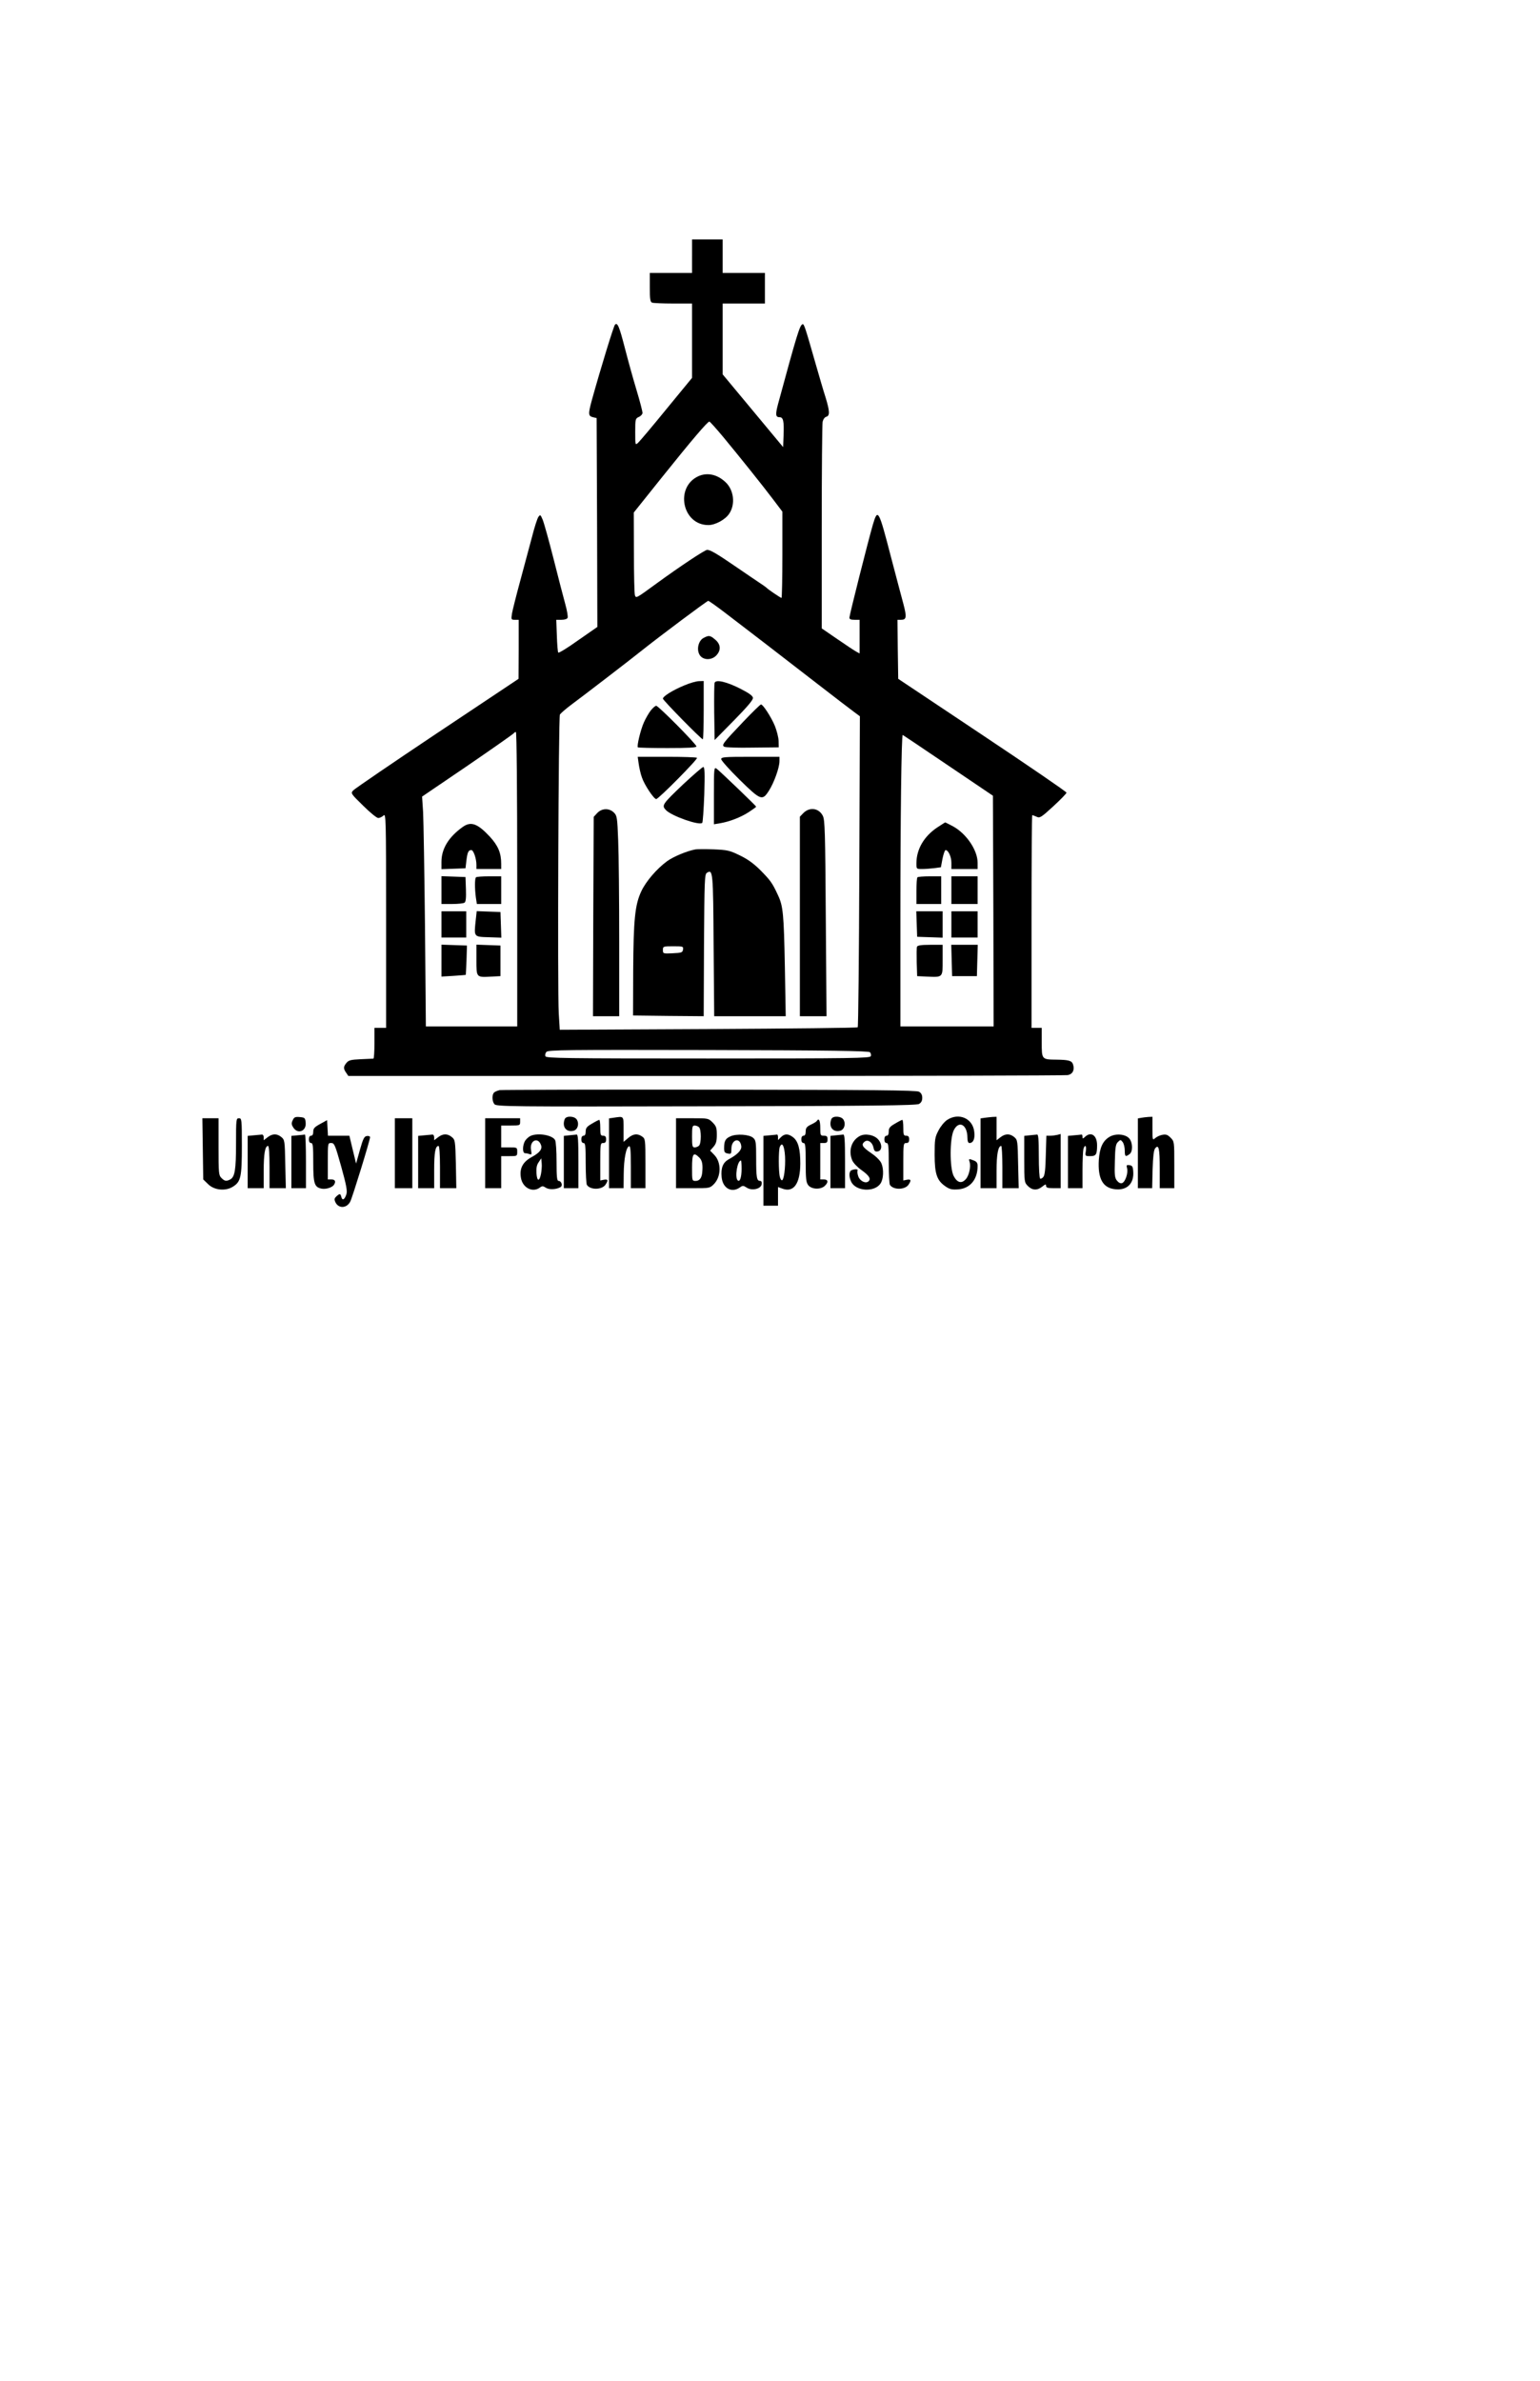 <?xml version="1.0" encoding="UTF-8" standalone="yes"?>
<svg version="1.0" xmlns="http://www.w3.org/2000/svg" width="279.4mm" height="431.8mm" viewBox="0 0 1057 1633" preserveAspectRatio="xMidYMid meet">
  <g transform="translate(0,1633) scale(0.1,-0.1)" fill="#000000" stroke="none">
    <path d="M4750 14575 l0 -115 -145 0 -145 0 0 -99 c0 -81 3 -100 16 -105 9 -3
74 -6 145 -6 l129 0 0 -255 0 -255 -175 -213 c-96 -118 -184 -222 -195 -232
-20 -18 -20 -18 -20 74 0 88 1 92 25 103 14 6 25 19 25 28 0 9 -18 80 -41 156
-23 76 -59 206 -80 288 -39 151 -51 178 -68 161 -9 -9 -98 -299 -158 -515 -27
-99 -26 -112 7 -120 l25 -6 3 -716 2 -717 -131 -91 c-71 -51 -133 -89 -137
-85 -4 3 -8 56 -10 116 l-4 109 36 0 c23 0 39 6 42 14 3 8 -4 50 -16 93 -12
43 -48 182 -80 309 -32 126 -66 248 -75 270 -15 36 -17 37 -29 21 -8 -10 -28
-73 -45 -140 -18 -67 -54 -203 -81 -302 -27 -99 -52 -199 -56 -222 -6 -41 -6
-43 20 -43 l26 0 0 -202 -1 -203 -558 -372 c-307 -205 -566 -382 -576 -393
-19 -20 -18 -22 67 -105 47 -47 94 -85 104 -85 9 0 26 7 36 17 17 16 18 -8 18
-720 l0 -737 -40 0 -40 0 0 -105 c0 -58 -3 -105 -7 -106 -5 0 -44 -2 -88 -4
-67 -3 -82 -7 -97 -25 -22 -27 -22 -39 -2 -68 l15 -22 2453 0 c1350 0 2468 3
2485 6 34 7 48 36 36 73 -8 26 -30 32 -113 33 -102 1 -102 1 -102 118 l0 100
-35 0 -35 0 0 730 c0 402 2 730 5 730 2 0 15 -5 29 -11 23 -11 31 -6 115 71
50 46 91 88 91 94 0 6 -260 184 -578 396 l-577 385 -3 203 -2 202 25 0 c37 0
39 19 16 107 -12 43 -50 189 -86 325 -84 324 -90 336 -124 221 -32 -110 -161
-621 -161 -638 0 -11 10 -15 35 -15 l35 0 0 -115 0 -116 -22 12 c-13 7 -71 45
-130 86 l-108 74 0 693 c0 382 3 707 6 724 4 18 14 32 25 35 26 7 24 39 -5
134 -14 43 -43 143 -66 223 -75 262 -81 281 -92 278 -19 -7 -38 -69 -168 -548
-19 -72 -17 -90 11 -90 25 0 31 -27 27 -125 l-3 -80 -207 249 -208 250 0 243
0 243 145 0 145 0 0 105 0 105 -145 0 -145 0 0 115 0 115 -105 0 -105 0 0
-115z m211 -1237 c116 -140 273 -336 347 -434 l62 -82 0 -296 c0 -163 -3 -296
-6 -296 -6 0 -95 60 -104 71 -3 3 -25 19 -50 35 -25 17 -95 64 -156 106 -128
88 -178 118 -200 118 -16 0 -186 -113 -348 -231 -141 -103 -140 -102 -148 -81
-4 9 -7 141 -7 293 l-1 275 196 245 c203 253 310 379 323 379 4 0 45 -46 92
-102z m16 -1210 c134 -102 363 -278 638 -491 115 -89 227 -175 248 -190 l39
-29 -4 -1064 c-2 -585 -7 -1066 -11 -1070 -3 -4 -465 -9 -1026 -12 l-1019 -5
-7 114 c-9 157 -2 2030 8 2049 5 8 38 37 75 65 93 69 403 307 483 371 133 106
452 344 460 344 5 0 57 -37 116 -82z m-1427 -1828 l0 -1010 -313 0 -314 0 -6
683 c-4 375 -10 730 -13 788 l-7 106 312 212 c171 117 313 217 317 222 3 5 9
9 15 9 5 0 9 -386 9 -1010z m2957 781 l308 -208 3 -792 2 -791 -320 0 -320 0
0 758 c0 659 7 1242 16 1242 1 0 141 -94 311 -209z m-536 -1968 c6 -6 9 -19 6
-27 -6 -14 -118 -16 -1117 -16 -982 0 -1111 2 -1116 15 -4 8 -1 22 6 30 11 14
143 15 1111 13 829 -2 1101 -6 1110 -15z"/>
    <path d="M4795 13066 c-165 -74 -113 -336 67 -336 47 0 116 37 143 78 44 65
32 165 -27 218 -56 52 -123 66 -183 40z"/>
    <path d="M4828 11955 c-34 -19 -48 -77 -27 -114 21 -38 80 -41 114 -7 35 36
33 77 -6 110 -35 30 -44 31 -81 11z"/>
    <path d="M4697 11630 c-78 -32 -147 -75 -147 -91 0 -11 263 -279 274 -279 3 0
6 90 6 200 l0 200 -32 -1 c-18 0 -64 -13 -101 -29z"/>
    <path d="M4905 11648 c-3 -7 -4 -99 -3 -203 l3 -190 133 135 c94 96 132 141
130 155 -2 14 -29 33 -88 63 -93 47 -166 64 -175 40z"/>
    <path d="M5100 11379 c-139 -146 -148 -158 -129 -170 8 -5 95 -8 194 -6 l180
2 -1 45 c-1 25 -13 71 -26 103 -25 60 -82 148 -95 146 -5 0 -60 -54 -123 -120z"/>
    <path d="M4466 11457 c-14 -18 -35 -55 -47 -82 -23 -52 -49 -162 -41 -170 3
-3 95 -5 204 -5 139 0 198 3 198 11 0 16 -261 279 -276 279 -7 0 -24 -15 -38
-33z"/>
    <path d="M4384 11090 c4 -27 13 -68 22 -92 17 -51 82 -148 98 -148 16 0 288
275 280 283 -4 4 -97 7 -207 7 l-200 0 7 -50z"/>
    <path d="M4950 11124 c0 -9 56 -72 125 -140 147 -144 157 -148 203 -76 35 55
72 158 72 202 l0 30 -200 0 c-179 0 -200 -2 -200 -16z"/>
    <path d="M4692 10954 c-146 -139 -152 -147 -122 -179 38 -41 232 -109 250 -88
4 4 10 92 14 196 4 145 3 187 -7 187 -6 0 -67 -53 -135 -116z"/>
    <path d="M4900 10874 l0 -197 41 7 c64 10 144 41 199 77 27 18 50 34 50 37 0
5 -249 244 -271 260 -18 13 -19 6 -19 -184z"/>
    <path d="M4099 10754 l-24 -26 -3 -684 -2 -684 90 0 90 0 0 518 c0 286 -3 595
-7 688 -6 157 -8 170 -29 191 -32 32 -83 31 -115 -3z"/>
    <path d="M5515 10755 l-25 -26 0 -684 0 -685 91 0 92 0 -5 673 c-4 596 -6 676
-21 703 -27 52 -89 61 -132 19z"/>
    <path d="M4770 10504 c-57 -11 -148 -49 -191 -80 -71 -52 -145 -138 -177 -206
-44 -93 -54 -195 -56 -547 l-1 -306 242 -3 243 -2 2 486 c3 448 4 488 20 498
41 26 43 10 46 -499 l4 -485 246 0 245 0 -6 343 c-7 358 -12 413 -47 487 -39
85 -53 103 -120 171 -48 48 -89 77 -143 103 -70 34 -85 37 -179 41 -57 2 -114
2 -128 -1z m-82 -686 c-3 -21 -9 -23 -70 -26 -67 -3 -68 -3 -68 23 0 24 2 25
71 25 67 0 70 -1 67 -22z"/>
    <path d="M3175 10658 c-96 -69 -145 -149 -145 -239 l0 -50 83 3 82 3 6 51 c7
59 14 74 34 74 15 0 35 -58 35 -102 l0 -28 85 0 85 0 0 36 c0 74 -21 124 -78
186 -85 91 -130 107 -187 66z"/>
    <path d="M3030 10225 l0 -95 73 0 c39 0 78 4 85 9 9 5 12 31 10 92 l-3 84 -82
3 -83 3 0 -96z"/>
    <path d="M3267 10313 c-9 -8 -9 -76 -1 -137 l7 -46 83 0 84 0 0 95 0 95 -83 0
c-46 0 -87 -3 -90 -7z"/>
    <path d="M3030 9990 l0 -90 85 0 85 0 0 90 0 90 -85 0 -85 0 0 -90z"/>
    <path d="M3265 10017 c-12 -113 -14 -112 88 -115 l88 -3 -3 88 -3 88 -82 3
-81 3 -7 -64z"/>
    <path d="M3030 9741 l0 -109 83 5 c45 3 83 6 84 7 0 0 3 46 5 101 l3 100 -87
3 -88 3 0 -110z"/>
    <path d="M3270 9746 c0 -122 -2 -120 105 -114 l60 3 0 105 0 105 -82 3 -83 3
0 -105z"/>
    <path d="M6434 10656 c-93 -62 -144 -151 -144 -247 0 -39 0 -39 39 -39 21 0
59 3 84 6 l45 6 11 59 c7 33 16 59 21 59 19 0 40 -46 40 -87 l0 -43 90 0 90 0
0 43 c0 86 -77 200 -169 250 -28 15 -52 27 -54 27 -1 0 -25 -16 -53 -34z"/>
    <path d="M6297 10313 c-4 -3 -7 -46 -7 -95 l0 -88 85 0 85 0 0 95 0 95 -78 0
c-43 0 -82 -3 -85 -7z"/>
    <path d="M6530 10225 l0 -95 90 0 90 0 0 95 0 95 -90 0 -90 0 0 -95z"/>
    <path d="M6292 9993 l3 -88 88 -3 87 -3 0 91 0 90 -90 0 -91 0 3 -87z"/>
    <path d="M6530 9990 l0 -90 90 0 90 0 0 90 0 90 -90 0 -90 0 0 -90z"/>
    <path d="M6294 9837 c-3 -8 -3 -56 -2 -108 l3 -94 65 -3 c113 -5 110 -8 110
113 l0 105 -85 0 c-62 0 -87 -4 -91 -13z"/>
    <path d="M6532 9743 l3 -108 85 0 85 0 3 108 3 107 -91 0 -91 0 3 -107z"/>
    <path d="M3430 8853 c-14 -3 -31 -10 -37 -15 -17 -13 -17 -59 0 -81 12 -17 97
-18 1452 -15 1151 2 1445 6 1463 16 15 9 22 22 22 42 0 20 -7 33 -22 42 -19
10 -306 13 -1438 14 -778 1 -1426 -1 -1440 -3z"/>
    <path d="M2009 8646 c-10 -20 -9 -30 5 -51 31 -47 90 -23 84 35 -3 32 -6 35
-40 38 -32 3 -40 -1 -49 -22z"/>
    <path d="M3876 8654 c-20 -52 10 -92 60 -80 28 7 41 45 24 75 -13 26 -74 30
-84 5z"/>
    <path d="M4208 8663 l-28 -4 0 -240 0 -239 50 0 50 0 1 98 c1 103 16 183 37
190 9 3 12 -30 12 -142 l0 -146 50 0 50 0 0 169 c0 164 -1 170 -22 185 -32 23
-62 20 -97 -10 l-31 -26 0 86 c0 95 4 90 -72 79z"/>
    <path d="M5706 8654 c-20 -52 10 -92 60 -80 28 7 41 45 24 75 -13 26 -74 30
-84 5z"/>
    <path d="M6500 8648 c-19 -13 -45 -45 -59 -73 -24 -45 -26 -61 -26 -165 0
-133 16 -178 75 -218 29 -20 45 -23 88 -20 81 7 132 68 132 161 0 20 -7 30
-26 37 -35 14 -36 13 -29 -10 10 -32 -4 -95 -27 -119 -29 -32 -59 -23 -83 24
-27 56 -27 254 1 312 35 71 93 40 94 -49 0 -26 5 -38 14 -38 26 0 39 29 33 77
-10 93 -107 134 -187 81z"/>
    <path d="M6758 8663 l-28 -4 0 -240 0 -239 55 0 55 0 0 120 c0 112 11 170 32
170 4 0 8 -65 8 -145 l0 -145 56 0 56 0 -4 166 c-3 160 -4 166 -27 185 -30 25
-62 24 -95 -2 l-26 -20 0 80 0 81 -27 -1 c-16 -1 -40 -4 -55 -6z"/>
    <path d="M7833 8663 l-23 -4 0 -240 0 -239 49 0 49 0 3 128 c3 92 8 134 18
146 24 29 31 0 31 -141 l0 -133 50 0 50 0 0 160 c0 159 0 161 -26 187 -20 20
-31 24 -57 19 -17 -3 -39 -14 -49 -23 -17 -15 -18 -13 -18 65 l0 82 -27 -1
c-16 -1 -38 -4 -50 -6z"/>
    <path d="M1392 8450 l3 -210 32 -31 c42 -43 120 -51 171 -19 55 34 62 66 62
280 0 183 -1 190 -20 190 -19 0 -20 -7 -20 -174 0 -179 -8 -229 -40 -246 -27
-14 -38 -12 -60 10 -19 19 -20 33 -20 215 l0 195 -56 0 -55 0 3 -210z"/>
    <path d="M2710 8420 l0 -240 60 0 60 0 0 240 0 240 -60 0 -60 0 0 -240z"/>
    <path d="M3330 8420 l0 -240 55 0 55 0 0 110 0 110 55 0 c54 0 55 0 55 30 0
30 -1 30 -55 30 l-55 0 0 75 0 75 65 0 c63 0 65 1 65 25 l0 25 -120 0 -120 0
0 -240z"/>
    <path d="M4640 8420 l0 -240 116 0 c114 0 116 0 144 28 51 52 52 152 1 202
l-27 28 23 26 c18 21 23 39 23 82 0 48 -4 60 -29 85 -29 29 -31 29 -140 29
l-111 0 0 -240z m158 178 c16 -16 16 -110 0 -126 -7 -7 -20 -12 -30 -12 -16 0
-18 9 -18 75 0 66 2 75 18 75 10 0 23 -5 30 -12z m2 -208 c19 -19 25 -46 20
-100 -3 -40 -19 -60 -45 -60 -25 0 -25 1 -25 90 0 98 9 111 50 70z"/>
    <path d="M2198 8621 c-39 -21 -48 -31 -48 -53 0 -18 -5 -28 -15 -28 -9 0 -15
-9 -15 -25 0 -16 6 -25 15 -25 13 0 15 -21 15 -133 0 -146 8 -170 57 -180 30
-6 73 8 85 26 15 23 8 37 -17 37 l-25 0 0 125 c0 124 0 125 23 125 22 0 27
-12 69 -162 36 -129 43 -169 35 -191 -12 -36 -27 -44 -34 -18 -6 25 -11 26
-34 5 -14 -13 -16 -20 -7 -40 21 -45 78 -43 102 4 15 29 136 422 136 442 0 6
-10 10 -22 8 -18 -2 -26 -18 -48 -96 l-26 -93 -23 95 -23 96 -73 0 -74 0 -3
54 -3 53 -47 -26z"/>
    <path d="M4063 8623 c-35 -20 -43 -30 -43 -54 0 -19 -5 -29 -15 -29 -9 0 -15
-9 -15 -25 0 -16 6 -25 15 -25 13 0 15 -22 15 -137 0 -76 4 -143 8 -150 23
-36 102 -35 127 0 21 31 19 40 -10 35 l-25 -5 0 128 c0 122 1 129 20 129 15 0
20 7 20 25 0 18 -5 25 -20 25 -18 0 -20 7 -20 55 0 30 -3 55 -7 54 -5 -1 -27
-12 -50 -26z"/>
    <path d="M5606 8641 c-3 -5 -21 -16 -41 -25 -28 -14 -35 -23 -35 -46 0 -20 -5
-30 -15 -30 -9 0 -15 -9 -15 -25 0 -16 6 -25 15 -25 13 0 15 -22 15 -134 0
-113 3 -137 18 -156 23 -28 83 -31 112 -5 27 25 25 45 -5 45 l-25 0 0 125 0
125 25 0 c20 0 25 5 25 25 0 20 -5 25 -25 25 -24 0 -25 3 -25 55 0 50 -10 69
-24 46z"/>
    <path d="M6143 8623 c-35 -20 -43 -30 -43 -54 0 -19 -5 -29 -15 -29 -9 0 -15
-9 -15 -25 0 -16 6 -25 15 -25 13 0 15 -22 15 -137 0 -76 4 -143 8 -150 23
-36 102 -35 127 0 21 31 19 40 -10 35 l-25 -5 0 128 c0 122 1 129 20 129 15 0
20 7 20 25 0 18 -5 25 -20 25 -18 0 -20 7 -20 55 0 30 -3 55 -7 54 -5 -1 -27
-12 -50 -26z"/>
    <path d="M1743 8543 l-43 -4 0 -180 0 -179 55 0 55 0 0 119 c0 117 9 171 30
171 6 0 10 -53 10 -145 l0 -145 56 0 56 0 -4 166 c-3 160 -4 166 -27 185 -30
25 -62 24 -95 -2 l-26 -20 0 20 c0 12 -6 20 -12 19 -7 -1 -32 -3 -55 -5z"/>
    <path d="M2043 8543 l-43 -4 0 -180 0 -179 50 0 50 0 0 185 c0 102 -3 184 -7
183 -5 -1 -27 -3 -50 -5z"/>
    <path d="M2913 8543 l-43 -4 0 -180 0 -179 55 0 55 0 0 126 c0 119 8 164 30
164 6 0 10 -59 10 -145 l0 -145 56 0 56 0 -3 166 c-4 160 -5 166 -28 185 -30
25 -62 24 -95 -2 l-26 -20 0 20 c0 12 -6 20 -12 19 -7 -1 -32 -3 -55 -5z"/>
    <path d="M3644 8540 c-12 -5 -29 -19 -38 -32 -20 -29 -22 -88 -2 -88 8 0 22
-3 31 -6 14 -6 15 -2 10 28 -12 64 47 93 68 35 11 -28 -8 -53 -63 -83 -61 -33
-85 -77 -75 -140 10 -70 79 -107 130 -70 16 12 22 12 42 -1 23 -15 73 -12 101
5 16 10 5 42 -14 42 -11 0 -14 26 -14 131 0 72 -4 139 -10 149 -18 34 -114 51
-166 30z m69 -263 c-11 -54 -27 -51 -31 6 -2 35 2 57 15 75 l18 27 3 -35 c2
-19 -1 -52 -5 -73z"/>
    <path d="M3908 8543 l-38 -4 0 -180 0 -179 50 0 50 0 0 185 c0 142 -3 185 -12
183 -7 -1 -30 -3 -50 -5z"/>
    <path d="M5014 8536 c-35 -15 -44 -32 -44 -81 0 -27 4 -33 25 -37 23 -5 25 -2
25 32 0 66 60 82 68 18 3 -27 -26 -57 -87 -90 -39 -22 -54 -59 -48 -122 7 -76
68 -111 125 -71 19 14 24 14 47 -1 36 -24 99 -9 103 24 2 14 -2 22 -11 22 -23
0 -27 23 -27 154 0 111 -2 125 -20 141 -26 24 -114 30 -156 11z m76 -223 c0
-59 -12 -94 -27 -79 -21 21 -2 136 23 136 2 0 4 -26 4 -57z"/>
    <path d="M5283 8543 l-43 -4 0 -240 0 -239 50 0 50 0 0 64 0 64 30 -11 c77
-29 122 33 123 171 0 101 -14 154 -50 182 -33 25 -58 25 -83 0 l-20 -20 0 20
c0 11 -3 19 -7 18 -5 -1 -27 -3 -50 -5z m103 -119 c8 -64 -1 -173 -16 -188 -5
-5 -12 2 -17 20 -10 36 -10 183 -1 207 14 32 27 17 34 -39z"/>
    <path d="M5738 8543 l-38 -4 0 -180 0 -179 50 0 50 0 0 185 c0 142 -3 185 -12
183 -7 -1 -30 -3 -50 -5z"/>
    <path d="M5901 8538 c-57 -31 -79 -100 -52 -166 7 -18 36 -48 63 -67 53 -38
67 -60 50 -77 -19 -19 -59 0 -71 33 -6 17 -8 35 -5 40 6 10 -17 12 -40 3 -19
-7 -21 -43 -4 -79 31 -67 161 -75 202 -12 20 30 23 96 6 137 -8 19 -35 47 -71
71 -60 41 -70 58 -45 78 22 18 53 -3 61 -39 5 -25 11 -30 28 -28 32 4 34 49 5
82 -27 32 -90 44 -127 24z"/>
    <path d="M7068 8543 l-38 -4 0 -160 c0 -156 1 -160 25 -184 30 -30 64 -32 99
-4 21 17 26 18 26 5 0 -12 11 -16 50 -16 l50 0 0 186 0 186 -22 -6 c-13 -3
-35 -6 -50 -6 l-26 0 -4 -133 c-2 -94 -7 -139 -17 -150 -7 -9 -17 -14 -22 -11
-5 3 -9 72 -9 155 0 113 -3 149 -12 147 -7 -1 -30 -3 -50 -5z"/>
    <path d="M7373 8543 l-43 -4 0 -180 0 -179 50 0 50 0 0 123 c0 67 3 132 6 145
10 35 23 25 17 -13 -6 -34 -5 -35 30 -35 40 0 47 11 47 75 0 67 -41 96 -82 58
-17 -15 -18 -15 -18 0 0 10 -3 16 -7 15 -5 -1 -27 -3 -50 -5z"/>
    <path d="M7613 8531 c-45 -28 -65 -74 -71 -156 -8 -129 27 -193 111 -202 82
-10 132 39 125 123 -2 32 -7 40 -26 42 -20 3 -22 0 -16 -22 8 -32 -12 -92 -34
-101 -11 -4 -23 2 -35 16 -16 20 -18 38 -15 136 2 92 6 116 21 130 17 17 19
17 33 -1 8 -11 14 -37 14 -58 0 -41 5 -45 33 -24 23 17 22 77 -1 106 -26 32
-97 38 -139 11z"/>
  </g>
</svg>